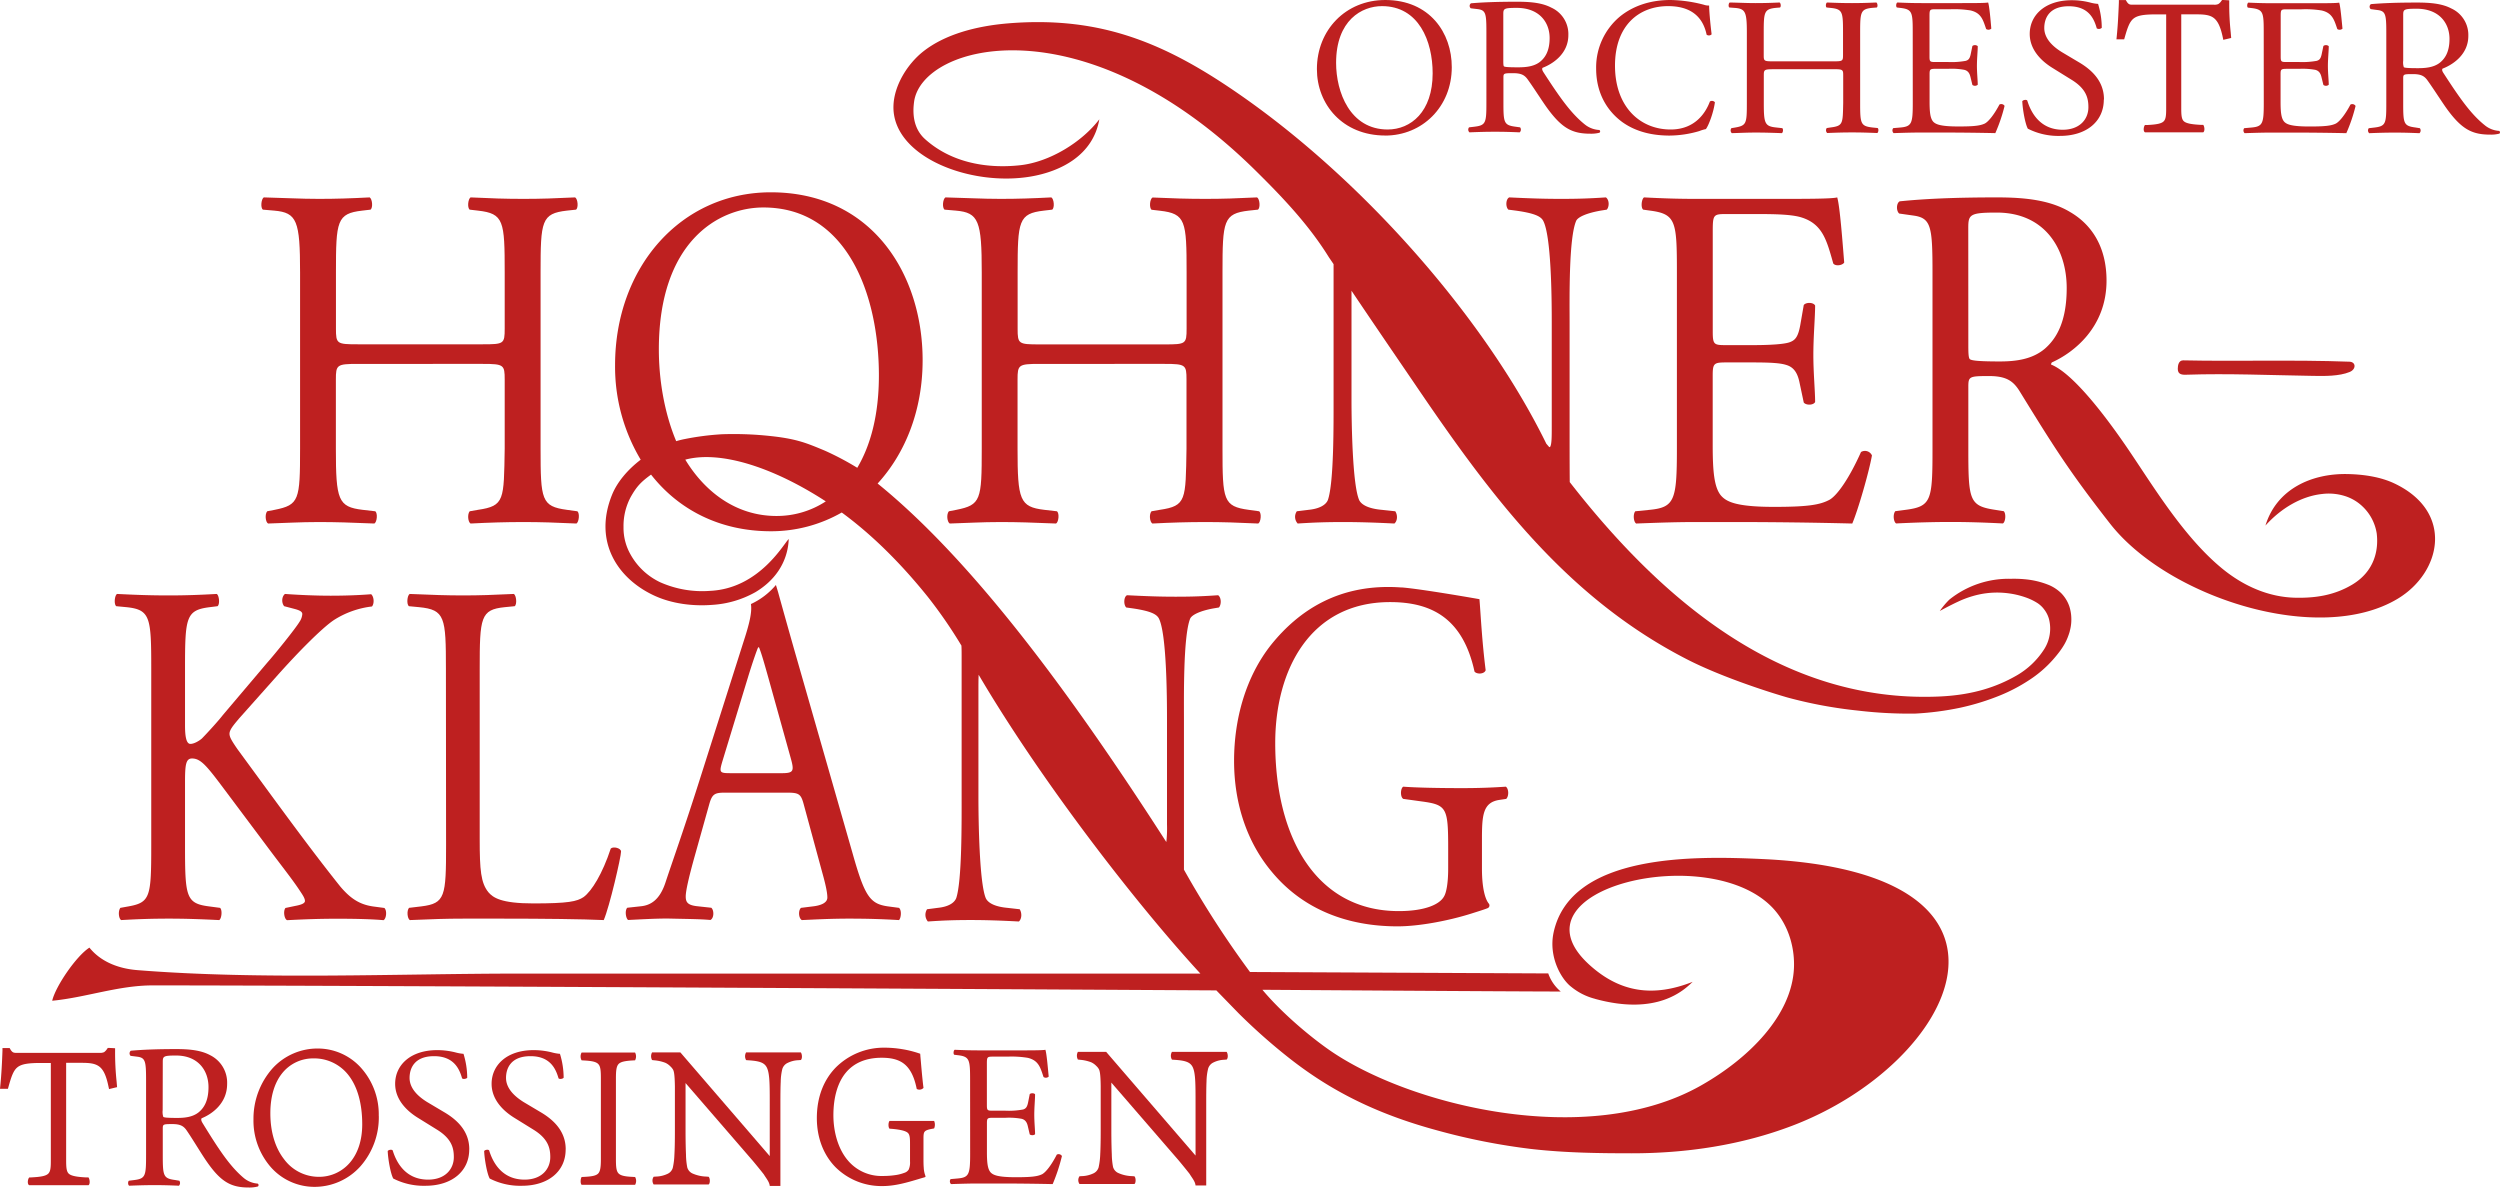 <?xml version="1.0" encoding="UTF-8"?>
<svg xmlns="http://www.w3.org/2000/svg" id="Ebene" viewBox="0 0 1000 475">
  <defs>
    <style>
      .cls-1, .cls-2 {
        fill: #BE2020;
      }

      .cls-2 {
        fill-rule: evenodd;
      }
    </style>
  </defs>
  <title>Hohnerklang Logo_Rot</title>
  <g id="Logo">
    <g id="Trossingen">
      <path id="N" class="cls-1" d="M490.65,423.82l-.92.08a10.65,10.65,0,0,0-4.71,1.27,4,4,0,0,0-1.78,2.32h0a22.87,22.87,0,0,0-.63,5c-.1,2.24-.12,5.18-.12,9v32.7h-4.27c-.14-1.64-1.49-3.13-2.38-4.64-2.1-2.67-4.4-5.42-4.4-5.42l-26.9-31.09v19.09h0c0,4.07.08,7.22.18,9.66a28.77,28.77,0,0,0,.5,5h0a3.78,3.78,0,0,0,2,2.37,14.33,14.33,0,0,0,5.58,1.29l.94.07c.67.54.67,2.74,0,3.09H431.8a2.71,2.71,0,0,1,0-3.1l.94-.06a11.58,11.58,0,0,0,4.75-1.16,3.84,3.84,0,0,0,1.95-2.33,28.45,28.45,0,0,0,.65-5.18c.13-2.4.19-5.55.19-9.66V434.5c-.06-5.28-.43-6.38-.83-7a4.93,4.93,0,0,0-.9-1.09,6.81,6.81,0,0,0-2.06-1.49,15.93,15.93,0,0,0-4.44-1l-.9-.11a3.22,3.22,0,0,1,0-3.06h11.32l.3.35,35.45,41.13V441.5c0-7.79,0-12.2-1.11-14.58-1-2.14-3.12-2.72-7.39-3l-.94-.07a3,3,0,0,1,0-3.1h21.87c.5.64.71,2.41,0,3.09"></path>
      <path id="E" class="cls-2" d="M388.06,461.31c0,8.48-.4,9.69-5.1,10.09l-2.72.24a1.55,1.55,0,0,0,.17,2c4.85-.16,7.65-.24,11.19-.24H399c7.33,0,14.65.08,22.07.24a71,71,0,0,0,3.7-11.22,1.52,1.52,0,0,0-2.06-.56c-2.14,4.19-4.36,7-5.84,7.82-1.82.89-4.2,1.21-10.54,1.21-7.25,0-9-.88-10-1.85-1.32-1.37-1.56-4.12-1.56-8.39V449.29c0-2.1.24-2.18,2.71-2.18h4.78a28.26,28.26,0,0,1,6.34.4c1.65.4,2.23,1.61,2.55,3.07l.74,3.15c.41.48,1.82.48,2.14-.09,0-1.77-.32-4.84-.32-7.75s.32-6.21.32-8.15c-.32-.56-1.73-.56-2.14-.08l-.65,3.31c-.41,2-1,2.51-2,2.83a31.25,31.25,0,0,1-7,.48h-4.78c-2.47,0-2.71,0-2.71-2.26V425.88c0-3.07,0-3.23,2.47-3.23h5.93a39.45,39.45,0,0,1,8,.49c4.29,1.05,5,3.87,6.26,7.66a1.65,1.65,0,0,0,2.07-.16c-.34-3.55-.83-9.36-1.33-10.73-1,.24-5.85.24-11.11.24H391.6c-3.37,0-6.17-.08-9.71-.24-.5.24-.66,1.69-.17,2l1.32.16c4.86.56,5,1.77,5,10.17Z"></path>
      <path id="G" class="cls-1" d="M366.71,435.63l-.19-.86c-1.07-4.84-2.85-7.76-5.17-9.45s-5.31-2.22-8.7-2.22c-6.28,0-11.07,2.09-14.29,5.94s-5,9.76-5,17.1c0,6.11,1.64,13,5.61,17.82a17.54,17.54,0,0,0,14.21,6.43,33.33,33.33,0,0,0,4.83-.33,16.36,16.36,0,0,0,3.7-.92,3.18,3.18,0,0,0,1.77-1.31,7,7,0,0,0,.53-3.25h0v-7.07h0c0-2.19-.07-3.57-.84-4.33s-2.82-1.34-6.54-1.65l-.81-.06c-.54-.46-.58-2.37,0-3.1h17.83a3.82,3.82,0,0,1,0,3l-.74.14c-1.8.32-2.71.67-3.11,1.25s-.41,1.54-.41,3.1v7.31c0,1.41,0,2.7.1,3.83a10.89,10.89,0,0,0,.45,2.71,4.16,4.16,0,0,1,.27,1c-.05.15-.87.35-.87.35-.81.23-1.36.4-1.92.57-4.21,1.26-9.28,2.79-14.24,2.79a26.06,26.06,0,0,1-19-7.57c-4.69-4.8-7.44-11.6-7.44-19.61,0-8.69,2.93-15.44,7.5-20.17a27.18,27.18,0,0,1,19.63-8h0a43.06,43.06,0,0,1,6.91.58,41.36,41.36,0,0,1,6.75,1.66l.55.19.06.67c0,.31.08.89.13,1.56.22,2.53.53,6.32,1,10.43l.13,1a2.23,2.23,0,0,1-2.74.4"></path>
      <path id="N-2" data-name="N" class="cls-1" d="M320.32,424l-.92.08a10.69,10.69,0,0,0-4.71,1.27,4,4,0,0,0-1.78,2.32h0a23,23,0,0,0-.62,5c-.11,2.24-.13,5.18-.13,9v32.7H307.9c-.15-1.64-1.49-3.13-2.38-4.63-2.1-2.68-4.41-5.43-4.41-5.43l-26.89-31.09v19.09h0c0,4.07.08,7.22.18,9.66a28.42,28.42,0,0,0,.51,5h0a3.8,3.8,0,0,0,2,2.38,14.64,14.64,0,0,0,5.59,1.28l.93.07c.67.54.67,2.74,0,3.09H261.47a2.74,2.74,0,0,1,0-3.1l.94-.06a11.53,11.53,0,0,0,4.75-1.16,3.8,3.8,0,0,0,1.95-2.33,27.58,27.58,0,0,0,.65-5.18c.14-2.4.2-5.55.2-9.66V434.71c-.07-5.29-.43-6.38-.83-7a5.55,5.55,0,0,0-.91-1.09,6.85,6.85,0,0,0-2.06-1.49,15.94,15.94,0,0,0-4.43-1l-.9-.11a3.17,3.17,0,0,1,0-3.06h11.31l.31.35,35.45,41.13V441.7c0-7.79,0-12.2-1.12-14.58-1-2.14-3.11-2.72-7.38-3l-.95-.07a3.06,3.06,0,0,1,0-3.1h21.87c.5.64.71,2.41,0,3.09"></path>
      <path id="I" class="cls-1" d="M254.05,424.13l-1,.05c-3.15.19-4.86.55-5.68,1.5s-1,2.69-1,5.62v32.34c0,3,.14,4.73,1,5.67s2.52,1.29,5.67,1.44l1,.05a3.16,3.16,0,0,1,0,3.12H232.66c-.58-.5-.49-2.42,0-3.12l1-.05c3.18-.15,4.88-.49,5.69-1.43s1-2.72,1-5.68V431.3c0-2.93-.13-4.69-1-5.63h0c-.82-.94-2.53-1.3-5.71-1.48l-1-.06a3.2,3.2,0,0,1,0-3.11h21.39a3.35,3.35,0,0,1,0,3.11"></path>
      <path id="S" class="cls-2" d="M226.28,459.72c0-7.44-5.1-12-10.28-15l-6.59-3.92c-3-1.88-7-5.09-7-9.64,0-3.6,1.72-8.69,9.79-8.69,7.91,0,10.13,5.09,11.21,8.85.41.47,1.73.23,2.05-.23a32.74,32.74,0,0,0-1.48-9.56,16.6,16.6,0,0,1-2.88-.48,29.79,29.79,0,0,0-7.65-1c-10.71,0-16.81,6-16.81,13.47,0,6.43,4.78,10.89,8.89,13.48l7.83,4.85c6,3.69,6.75,7.53,6.75,11,0,4.7-3.37,9-10.29,9-9.55,0-12.93-7.68-14.16-11.67-.33-.47-1.57-.32-2,.23.17,3.69,1.23,9.25,2.22,11a26.78,26.78,0,0,0,12.85,2.9c10.7,0,17.53-5.88,17.53-14.49"></path>
      <path id="S-2" data-name="S" class="cls-2" d="M187.71,459.72c0-7.44-5.1-12-10.29-15l-6.59-3.92c-3.05-1.88-7-5.09-7-9.64,0-3.6,1.73-8.69,9.79-8.69,7.91,0,10.14,5.09,11.21,8.85.41.47,1.73.23,2.06-.23a32.71,32.71,0,0,0-1.49-9.56,16.6,16.6,0,0,1-2.88-.48,29.79,29.79,0,0,0-7.65-1c-10.71,0-16.81,6-16.81,13.47,0,6.43,4.78,10.89,8.9,13.48l7.82,4.85c6,3.69,6.75,7.53,6.75,11,0,4.7-3.37,9-10.29,9-9.55,0-12.93-7.68-14.16-11.67-.33-.47-1.57-.32-2,.23.17,3.69,1.23,9.25,2.22,11a26.78,26.78,0,0,0,12.85,2.9c10.7,0,17.54-5.88,17.54-14.49"></path>
      <path id="O" class="cls-1" d="M151.52,446.34a29.65,29.65,0,0,1-7.35,20.19,24.63,24.63,0,0,1-18.37,8.21,23.29,23.29,0,0,1-17.41-7.81,28.28,28.28,0,0,1-7-19.2A30.34,30.34,0,0,1,109,427.36a24.36,24.36,0,0,1,18.36-7.95h0a23.24,23.24,0,0,1,16.68,7.32,27.87,27.87,0,0,1,7.46,19.61Zm-43.38-1c0,7.56,2,13.86,5.45,18.3a17.28,17.28,0,0,0,13.92,7.09,16.18,16.18,0,0,0,12.63-5.89c2.91-3.5,4.75-8.56,4.75-15.11,0-8.54-2-15-5.23-19.31a17.35,17.35,0,0,0-14.35-7.06h0a15.8,15.8,0,0,0-12.56,6.09c-2.82,3.59-4.61,8.84-4.61,15.89"></path>
      <path id="R" class="cls-2" d="M65.11,424.83c0-2.3.25-2.62,5.29-2.62,9,0,13,6.15,13,12.64,0,5.58-1.88,8.46-4.08,10.18-2.36,1.81-5.45,2.14-8.39,2.14-4.15,0-5.37-.17-5.61-.42a6.35,6.35,0,0,1-.25-2.7Zm-6.68,36.95c0,8.62-.16,9.69-4.89,10.26l-2,.25c-.49.57-.33,1.81.17,2,3.82-.16,6.75-.24,10.17-.24,3.26,0,6,.08,9.7.24a1.61,1.61,0,0,0,.16-2L70,472c-4.73-.65-4.89-1.64-4.89-10.26V451.44c0-1.73.16-1.81,3.82-1.81,3.27,0,4.57.82,5.79,2.63,2.53,3.69,5.87,9.36,8,12.39C88.49,473,92.64,475,99.57,475a12.76,12.76,0,0,0,3.58-.41.69.69,0,0,0-.08-1.15,9.8,9.8,0,0,1-5.63-2.3c-5.53-4.68-9.85-11.25-16.37-21.84-.4-.66-.81-1.48-.4-2,4.07-1.64,10.18-5.91,10.18-13.71a12.25,12.25,0,0,0-6.76-11.5c-3.75-2.05-8.55-2.46-13.6-2.46-8,0-13.61.25-18.17.66a1.39,1.39,0,0,0-.08,2.05l2.61.33c3.34.41,3.58,1.8,3.58,9.6Z"></path>
      <path id="T" class="cls-1" d="M11.71,471l1-.05c3.73-.2,5.69-.57,6.62-1.52s1-2.61,1-5.44v-38.8h-4c-5,0-7.71.4-9.36,1.73s-2.45,3.78-3.59,7.85l-.21.74H0l.11-1.11c.24-2.37.42-4.78.56-7.17s.24-4.75.32-7l0-1H3.86l.29.5a4,4,0,0,0,.67.9,1.91,1.91,0,0,0,.57.37h0a2.83,2.83,0,0,0,.82.14h0c.36,0,.84,0,1.39,0H39.86a3.77,3.77,0,0,0,1.76-.27,4.42,4.42,0,0,0,1.19-1.26l.32-.44.55,0,1.36.07,1,.06,0,1a110.26,110.26,0,0,0,.59,12.19l.13,1.5.07.87-.85.2-1.36.33-1,.24-.22-1c-.9-4.33-2-6.73-3.68-8s-3.9-1.5-7.1-1.5H26.46V464c0,2.82.11,4.53,1,5.42s3,1.34,6.9,1.54l1,0c.47.44.85,2.55.05,3.12H11.71c-.88-.31-.65-2.47,0-3.11"></path>
    </g>
    <g id="Hohnerklang">
      <path id="G-2" data-name="G" class="cls-2" d="M560.65,235c-24.8-1.87-41.17,9.21-52.2,22.91-10.22,12.93-14.82,29.78-14.82,46.42,0,17.24,5.26,32.72,15.15,44.47,12.68,15.27,30.63,21.74,50.23,21.74,8.89,0,20.76-2.35,29.48-5.1,3.13-1,4.92-1.53,6.53-2.16a1.18,1.18,0,0,0,.48-1.87c-1.43-1.73-2.72-6.15-2.72-14v-11c0-10,.16-15.48,7.07-16.46l2.64-.39c1.16-1.17,1-4.11-.16-4.89-5.44.38-11,.58-17.46.58-9.71,0-18.77-.2-23.55-.58-1.15.58-1.32,4.11,0,4.89l7.24,1c10.21,1.37,10.71,2.54,10.71,19v7.83c0,6.27-.82,9.8-1.65,11.17-1.81,3.33-7.91,5.88-18.12,5.88-33.1,0-49.41-29.58-49.41-67.19,0-29.38,14-56.41,45.95-56.41,16.81,0,29.16,6.66,33.77,27.81,1,1.18,4,1,4.45-.58-1.48-11.75-1.93-21.54-2.48-28.4,0,0-23.28-4.11-31.13-4.7"></path>
      <path id="A" class="cls-2" d="M299.32,270.49c1.81-5.88,3.46-10.58,3.95-11.56h.33c1,2.35,2.47,7.64,3.79,12.34l8.89,31.93c1.49,5.29,1.16,6.07-3.62,6.07H292.4c-4.61,0-4.78-.2-3.46-4.7Zm29.48,78.15c1.32,4.7,2.14,8.23,2.14,10.38,0,2-2.31,3.13-5.76,3.53l-4.78.59c-1.15,1-1,4.11.33,4.89,4.77-.2,11-.58,18.94-.58,7.41,0,13.18.19,19.93.58.82-.78,1.15-3.92,0-4.89l-4.44-.59c-7.09-1-9.23-3.92-14-20.77L318.59,263c-2.47-8.61-6-21.22-7.35-26.13l-.87-2.88a28.91,28.91,0,0,1-10,7.63c.49,3.14-.55,7.68-2.85,14.73l-16.8,52.88c-6.92,21.94-11.53,34.67-14.5,43.68-2.3,7.05-5.93,9.2-9.88,9.6l-5.43.59c-1,1-.66,4.11.32,4.89,4.45-.2,10.38-.58,15.81-.58,7.75.19,12.85.19,17.14.58,1.48-.78,1.48-3.92.33-4.89l-5.44-.59c-3.95-.4-4.78-1.57-4.78-3.92,0-2.16,1.16-7.44,3.63-16.26l5.76-20.56c1.15-4.12,2.14-4.71,6.26-4.71H314.8c4.94,0,5.6.59,6.75,4.9Z"></path>
      <path id="L" class="cls-2" d="M178.43,338.06c0,20.57-.33,23.31-9.88,24.49l-4.94.59c-1,1.17-.66,4.31.32,4.89,9.23-.39,14.5-.58,21.42-.58H200.5c17,0,32.61.19,41,.58,2.3-5.29,6.92-25.26,6.92-27.42,0-1.37-3.13-2.16-4.12-1.18-3.29,10-7.58,17-10.87,19.4-2.63,1.76-6.09,2.54-20.09,2.54-13,0-16.15-2.35-18-4.5-3-3.72-3.46-8.82-3.46-21.16V267.55c0-20.57.33-23.7,10-24.68l4-.39c1-.78.65-4.31-.33-4.9-8.24.4-13.84.59-20.26.59-6.59,0-12.19-.19-21.42-.59-1,.59-1.31,4.12-.32,4.9l4.11.39c10.38,1,10.71,4.11,10.71,24.68Z"></path>
      <path id="K" class="cls-2" d="M60.5,338.06c0,20.57-.33,22.92-9.06,24.49l-3.29.59c-1,1.36-.66,4.31.33,4.89,6.75-.39,12.35-.58,19.11-.58,6.42,0,12,.19,20.09.58,1-.58,1.32-4.11.33-4.89l-4.45-.59c-9.22-1.18-9.55-3.92-9.55-24.49V312.8c0-6.86.33-9.41,2.8-9.41,4,0,6.59,3.92,16,16.46L106,337.47c6.26,8.43,10.54,13.72,13.67,18.42,1.16,1.76,2.31,3.33,2.31,4.5,0,1-1.65,1.57-4,2l-3.78.79c-1,1.17-.5,4.5.66,4.89,7.57-.39,13.34-.58,20.09-.58,7.74,0,14.17.19,18.45.58,1.15-.58,1.48-3.92.33-4.89l-4.45-.59c-5.6-.79-9.22-3.33-13.18-8-12.84-16.07-25.53-33.69-41.17-55-2.14-3.14-3.13-4.7-3.13-6.08,0-1.56,1.48-3.32,3.79-6.07l14.82-16.65c9.22-10.37,18.44-19.58,23.06-22.71a35.94,35.94,0,0,1,15.32-5.49c1-1.18.82-3.92-.33-4.9-5,.4-10.55.59-16.31.59S119.8,238,114,237.58c-1.32,1-1.48,3.53-.33,4.9l4.45,1.17c2.14.6,2.8,1.18,2.8,2a6.36,6.36,0,0,1-1.15,3.13c-1.65,2.75-9.72,12.74-12.85,16.26L89.16,286c-1.64,2.16-6.09,7.05-8.4,9.4-1.15,1-3.13,2.16-4.61,2.16-1.81,0-2.14-3.72-2.14-7.44V267.55c0-20.57.33-23.5,9.88-24.68l3.13-.39c1-.78.66-4.31-.33-4.9-7.08.4-12.68.59-19.1.59-7.42,0-12.69-.19-20.76-.59-1,.59-1.32,4.12-.33,4.9l4.12.39c9.55,1,9.88,4.11,9.88,24.68Z"></path>
      <path id="Bindestrich" class="cls-2" d="M939.87,148.79c2.68-1.11,2.54-4-.07-4.11-22.42-.84-45.39-.07-66.53-.54-1.83,0-2.16,2-2.16,3.44,0,2.4,2,2.36,3.63,2.3,16.43-.55,33.25.2,50.48.47,4.51.08,10.44.18,14.65-1.56"></path>
      <path id="R-2" data-name="R" class="cls-2" d="M787.31,91.3c0-5.48.52-6.27,11.37-6.27,19.43,0,28,14.69,28,30.17,0,13.32-4,20.17-8.75,24.29-5.07,4.3-11.72,5.09-18,5.09-8.93,0-11.56-.39-12.08-1-.52-.79-.52-2.94-.52-6.46Zm33.08,54.5c8.77,3.47,21.86,20.58,31.25,34.45,9.87,14.58,21.9,34.54,37.09,47.06,8.88,7.32,19,11.57,29.44,11.78,7.58.15,15.3-.79,22.79-5.28,8.78-5.27,10.54-13.7,9.73-20.42A18.85,18.85,0,0,0,945,202.57a18,18,0,0,0-7.13-4.18,21.48,21.48,0,0,0-9.05-.79c-8.31.89-16.43,5.72-22.64,12.62,4.5-14.68,18.51-20.86,32.7-20.6,6.55.12,13.32,1.13,18.84,3.74,24.06,11.38,18.86,35.58,1.42,46.1-31.51,19-92-.45-115.11-30-16.41-21-22.46-30.68-36.06-52.77-2.62-4.31-5.42-6.27-12.41-6.27-7.88,0-8.23.2-8.23,4.31v24.68c0,20.57.35,22.92,10.5,24.49l3.67.58c1,1,.7,4.31-.35,4.9-7.88-.39-13.82-.59-20.83-.59-7.34,0-13.64.2-21.87.59-1-.59-1.4-3.52-.35-4.9l4.38-.58C772.6,202.55,773,200,773,179.44V109.12c0-18.6-.53-21.93-7.71-22.91l-5.6-.79c-1.22-1-1.22-4.11.18-4.89,9.8-1,21.88-1.57,39-1.57,10.85,0,21.17,1,29.22,5.88,8.4,4.89,14.52,13.71,14.52,27.42,0,18.61-13.12,28.79-21.87,32.71a1.9,1.9,0,0,0-.34.83"></path>
      <path id="E-2" data-name="E" class="cls-2" d="M670.76,179.44c0,20.57-.88,23.51-10.86,24.49l-5.78.58c-1,1.18-.69,4.31.36,4.9,10.32-.39,16.28-.59,23.8-.59H694c15.58,0,31.15.2,46.91.59,2.27-5.29,6.64-20.37,7.87-27.23a3.05,3.05,0,0,0-4.38-1.37c-4.55,10.19-9.27,17.05-12.42,19-3.85,2.16-8.93,2.94-22.4,2.94-15.4,0-19.08-2.15-21.17-4.51-2.81-3.32-3.33-10-3.33-20.37V150.26c0-5.09.52-5.29,5.77-5.29H701c6.82,0,11,.2,13.47,1,3.5,1,4.73,3.91,5.42,7.44L721.5,161c.88,1.17,3.84,1.17,4.55-.19,0-4.32-.71-11.76-.71-18.81,0-7.44.71-15.08.71-19.78-.7-1.37-3.67-1.37-4.55-.2l-1.39,8c-.88,4.9-2.11,6.08-4.21,6.86s-7.52,1.17-14.87,1.17H690.87c-5.25,0-5.77,0-5.77-5.48V93.45c0-7.44,0-7.83,5.25-7.83H703c7.7,0,13.3.2,17,1.18,9.11,2.54,10.68,9.4,13.31,18.6.87,1.18,3.67.79,4.37-.39-.7-8.62-1.75-22.72-2.8-26.05-2.1.59-12.42.59-23.63.59H678.28c-7.18,0-13.13-.2-20.66-.59-1,.59-1.39,4.11-.34,4.9l2.8.39c10.32,1.37,10.68,4.31,10.68,24.68Z"></path>
      <path id="N-3" data-name="N" class="cls-2" d="M827.91,252.53c-1.08,3.62-2.4,6.42-6.69,11.3a46.36,46.36,0,0,1-9.62,8.25,67.47,67.47,0,0,1-11.37,6,96.94,96.94,0,0,1-16.1,5A116.84,116.84,0,0,1,766,285.44a174.86,174.86,0,0,1-22.8-1.2A177.2,177.2,0,0,1,715,279c-9.65-2.79-27.06-8.61-39.68-15-48.69-24.81-79-65.58-109.72-110.89-6-8.79-18.25-26.73-25-36.82v43.37c0,9.21.35,34.67,3.15,40.54,1.23,2.16,4.55,3.33,8.92,3.73l5.43.58c1.05,1.57.87,3.92-.35,4.9-7.87-.39-14-.59-20.47-.59-7.36,0-12.08.2-18.2.59a3.93,3.93,0,0,1-.35-4.9l4.72-.58c4-.4,6.82-1.77,7.7-3.92,2.45-7,2.28-30.95,2.28-40.35v-54l-1.91-2.81c-8.2-13.25-19.05-24.49-29.2-34.52C433.25.11,368.82,17.53,365.64,40.67c-.62,4.51-.44,10.64,4.4,15,9.94,8.93,23.74,12,38.15,10.41,11.7-1.32,24.54-9.19,31.54-18.36C437.21,62.2,424.2,68.57,412.38,70.6c-24.2,4.15-55.41-7.87-55-28.08.17-8.29,5.62-17,12-22,8.6-6.74,21-10.15,34.31-11.21,37.24-2.95,63.24,8.23,93.49,29.43,49.32,34.58,97.1,89.19,121.35,138.75l1.15,1.33H620c.7-1,.7-4.12.7-8.23V128.71c0-9.21-.17-34.67-3.5-40.54-1.05-1.77-3.85-2.94-10.85-3.92l-3-.39c-1.22-1.18-1-4.31.36-4.9,8,.39,14,.59,20.65.59,7.52,0,12.07-.2,18-.59,1.4,1,1.4,3.72.35,4.9l-2.45.39c-5.6,1-9.1,2.54-9.8,4.11-3,7-2.62,31.34-2.62,40.35v46.82c0,2.92,0,10.15.06,17.31,35.85,46.07,84.31,88.6,147.93,85.76,13.77-.61,23.3-4.1,30.6-8.28a32,32,0,0,0,11.36-10.82,15.42,15.42,0,0,0,1.8-11.89,11.11,11.11,0,0,0-1.89-3.8,10.47,10.47,0,0,0-2.61-2.51,22.59,22.59,0,0,0-4.57-2.25,34.61,34.61,0,0,0-5-1.38,36.38,36.38,0,0,0-5.18-.61,34.47,34.47,0,0,0-11.25,1.38,38.93,38.93,0,0,0-5.67,2.13c-3.7,1.71-7.51,3.83-7.51,3.83a31.31,31.31,0,0,1,3.85-4.57,37.93,37.93,0,0,1,24.58-8.31,46.74,46.74,0,0,1,7.29.37,33.3,33.3,0,0,1,8.15,2.21,16.07,16.07,0,0,1,4.72,3.19,14,14,0,0,1,3.25,5.31,16.67,16.67,0,0,1,.78,4.67,17,17,0,0,1-.65,5.26"></path>
      <path id="H" class="cls-2" d="M465.85,145.56c8.4,0,8.75.39,8.75,6.26v27.62c-.35,20.57,0,22.92-10.67,24.49l-3.33.58c-1.05,1.18-.7,4.31.36,4.9,7.69-.39,14-.59,21.17-.59,6.82,0,12.77.2,21.17.59,1.05-.59,1.4-4.11.35-4.9l-4.2-.58C489.3,202.55,489,200,489,179.44V108.93c0-20.57.35-23.51,10.5-24.68l3.68-.39c1.05-.79.7-4.31-.35-4.9-7.88.39-13.83.59-20.65.59C475,79.55,469,79.35,461,79c-1.06.59-1.41,4.11-.36,4.9l3.33.39c10.32,1.17,10.67,4.11,10.67,24.68v22.52c0,6.08-.35,6.27-8.75,6.27H415.8c-8.4,0-8.75-.19-8.75-6.26V108.93c0-20.57.35-23.51,10.5-24.68l3.33-.39c1.05-.79.7-4.31-.35-4.9-7.53.39-13.48.59-20.3.59-7.53,0-13.48-.39-22.05-.59-1.05.59-1.4,4.11-.35,4.9l4.55.39c9.1.79,10.32,4.11,10.32,24.68v70.51c0,20.57-.35,22.53-10.15,24.49l-3,.58c-1.05,1.18-.7,4.31.35,4.9,6.82-.2,12.77-.59,20.3-.59,6.82,0,12.77.2,22.22.59,1.05-.59,1.4-4.11.35-4.9l-5.07-.58c-9.8-1.18-10.68-3.92-10.68-24.49V151.82c0-5.87.35-6.26,8.75-6.26Z"></path>
      <path id="O_N" data-name="O+N" class="cls-2" d="M638,399.54c24.71,6.8,35.44-3.29,39.06-6.81-15.59,6.17-28.94,4.4-41.26-6.77C602,355.37,685,335.77,709.76,363.9c6.12,7,8.19,16,7.81,23.54-.94,18.75-17.91,35.89-37.3,46.83-45.51,25.67-117,7.79-148.68-14.36-8.24-5.76-19.25-15.16-26.63-24,0,0,102.56.7,119.34.7a16.38,16.38,0,0,1-5-7.24L500,388.8a389,389,0,0,1-26.42-40.93c0-5.68,0-10.86,0-13.22V287.84c0-9-.32-33.3,2.47-40.35.66-1.56,4-3.14,9.22-4.11l2.31-.39c1-1.18,1-3.92-.32-4.9-5.61.39-9.89.59-17,.59-6.26,0-11.86-.2-19.44-.59-1.31.59-1.48,3.72-.33,4.9l2.8.39c6.59,1,9.23,2.15,10.22,3.92,3.13,5.87,3.29,31.33,3.29,40.54v41.92a49.21,49.21,0,0,1-.27,7.06c-33.82-52.58-74.79-110.45-115.48-143.41,11.12-12.16,18-29.36,18-49.31,0-34.47-20.3-67.18-60.72-67.18-36,0-62.3,30-62.3,69.14a72.43,72.43,0,0,0,10.25,37.82c-5.14,3.93-9.38,8.86-11.48,14.08-7.52,18.65,2.19,33.48,16.9,40.28,7.05,3.27,15.52,4.33,23.31,3.7a40.24,40.24,0,0,0,17.18-5.09c7.18-4.29,12.85-11.31,13.31-21.21-1.61,1.09-11.37,19.72-31.41,20.7a41.45,41.45,0,0,1-20-3.43,26.6,26.6,0,0,1-11.84-11.06,21.57,21.57,0,0,1-2.84-11.06,24.54,24.54,0,0,1,2.88-12c2.31-4.08,3.93-5.91,8.13-8.95,10.73,13.72,27.12,22.66,47.93,22.66A56.79,56.79,0,0,0,336.7,205c11.19,8.21,22.8,19.26,34.45,33.77a186.69,186.69,0,0,1,13.42,19.47c.07,1.25.08,2.57.08,4v56.61c0,9.4.17,33.3-2.14,40.35-.82,2.15-3.46,3.52-7.25,3.92l-4.44.58a4.13,4.13,0,0,0,.33,4.9c5.76-.39,10.21-.59,17.13-.59,6.09,0,11.86.2,19.27.59,1.15-1,1.31-3.33.33-4.9l-5.11-.58c-4.12-.4-7.25-1.57-8.4-3.72-2.64-5.89-3-31.35-3-40.55v-42.7c0-2.31,0-4.41.09-6.25,1.68,2.85,3.38,5.69,5.13,8.53,25.13,40.83,59.78,85.15,83.56,111H208.92c-50,0-104.24,2.58-154-1.38-7.36-.59-14.52-3.24-19.15-9-5.19,3.28-13.56,15.46-14.89,21.25C34.35,399,47.36,394.16,61,394.16c83.64,0,425.54,2,425.54,2l8.81,9.06A234.55,234.55,0,0,0,516,423.49c15.76,12.32,33.63,21.83,58.85,28.66a255.43,255.43,0,0,0,37.72,7.45c14,1.59,27.67,1.71,40.15,1.72,22.12,0,43.92-3.33,64.1-11,65.23-24.76,104.67-101.36-12-106.71-26.38-1.21-76.64-2.46-83.41,29.52-2,9.59,3,18.48,7.12,21.63a24.82,24.82,0,0,0,9.5,4.77M310.61,206.39c-16.66,0-29-10.18-36.49-22.53,13.92-3.73,35,2.91,56.2,16.69a35.76,35.76,0,0,1-19.71,5.84Zm-40.13-29.91c-4.84-11.57-6.94-24.85-6.94-36.69,0-42.89,23.62-56.8,41.82-56.8,33.43,0,46.2,34.87,46.2,67.19,0,15.71-3.31,27.95-8.65,36.94A114.25,114.25,0,0,0,330,180.29c-7.76-3.24-11.66-4.92-23.63-6.06a136.74,136.74,0,0,0-17.57-.53,106.73,106.73,0,0,0-14.9,1.92,34.94,34.94,0,0,0-3.46.86"></path>
      <path id="H-2" data-name="H" class="cls-2" d="M193.13,145.56c8.4,0,8.75.39,8.75,6.26v27.62c-.35,20.57,0,22.92-10.67,24.49l-3.33.58c-1,1.18-.7,4.31.35,4.9,7.7-.39,14-.59,21.18-.59,6.82,0,12.77.2,21.17.59,1-.59,1.4-4.11.35-4.9l-4.2-.58c-10.15-1.38-10.5-3.92-10.5-24.49V108.93c0-20.57.35-23.51,10.5-24.68l3.68-.39c1.05-.79.7-4.31-.36-4.9-7.87.39-13.82.59-20.64.59-7.18,0-13.13-.2-21.18-.59-1,.59-1.4,4.11-.35,4.9l3.33.39c10.32,1.17,10.67,4.11,10.67,24.68v22.52c0,6.08-.35,6.27-8.75,6.27h-50c-8.4,0-8.75-.19-8.75-6.26V108.93c0-20.57.35-23.51,10.5-24.68l3.33-.39c1.05-.79.7-4.31-.35-4.9-7.53.39-13.48.59-20.3.59-7.53,0-13.48-.39-22.05-.59-1,.59-1.4,4.11-.35,4.9l4.55.39c9.1.79,10.32,4.11,10.32,24.68v70.51c0,20.57-.35,22.53-10.15,24.49l-3,.58c-1,1.18-.7,4.31.35,4.9,6.82-.2,12.77-.59,20.3-.59,6.82,0,12.77.2,22.22.59,1.05-.59,1.4-4.11.35-4.9l-5.07-.58c-9.8-1.18-10.68-3.92-10.68-24.49V151.82c0-5.87.35-6.26,8.75-6.26Z"></path>
    </g>
    <g id="Orchester">
      <path id="R-3" data-name="R" class="cls-2" d="M961.28,6c0-2.2.24-2.51,5.35-2.51,9.14,0,13.17,5.87,13.17,12.06,0,5.33-1.89,8.07-4.11,9.72-2.39,1.72-5.52,2-8.49,2-4.19,0-5.43-.16-5.68-.4a6,6,0,0,1-.24-2.58Zm-6.76,35.25c0,8.23-.16,9.25-4.94,9.79l-2.06.24a1.46,1.46,0,0,0,.17,2c3.87-.16,6.83-.24,10.29-.24,3.3,0,6.09.08,9.8.24a1.47,1.47,0,0,0,.16-2L966.21,51c-4.77-.62-4.93-1.56-4.93-9.79V31.37c0-1.65.16-1.73,3.87-1.73,3.29,0,4.61.79,5.84,2.51,2.55,3.53,5.93,8.93,8.07,11.83,5.85,7.91,10,9.87,17.05,9.87a13.24,13.24,0,0,0,3.62-.39.65.65,0,0,0-.08-1.1A10,10,0,0,1,994,50.17c-5.6-4.46-10-10.73-16.55-20.84-.42-.62-.83-1.41-.42-1.88,4.12-1.57,10.3-5.64,10.3-13.08a11.64,11.64,0,0,0-6.84-11c-3.78-2-8.65-2.35-13.75-2.35-8.07,0-13.75.24-18.37.63a1.27,1.27,0,0,0-.07,2L950.9,4c3.37.39,3.62,1.72,3.62,9.17Z"></path>
      <path id="E-3" data-name="E" class="cls-2" d="M905.51,41.24c0,8.23-.41,9.4-5.1,9.79l-2.72.24a1.48,1.48,0,0,0,.16,2c4.87-.16,7.66-.24,11.2-.24h7.41c7.33,0,14.66.08,22.07.24a64.7,64.7,0,0,0,3.7-10.89,1.54,1.54,0,0,0-2.05-.55c-2.14,4.07-4.37,6.82-5.85,7.6-1.81.86-4.2,1.17-10.54,1.17-7.24,0-9-.86-10-1.8-1.32-1.33-1.56-4-1.56-8.15v-11c0-2,.24-2.12,2.71-2.12h4.78a29.05,29.05,0,0,1,6.33.39c1.65.4,2.23,1.57,2.56,3l.75,3.06a1.69,1.69,0,0,0,2.14-.08c0-1.73-.34-4.7-.34-7.53s.34-6,.34-7.9a1.69,1.69,0,0,0-2.14-.08l-.67,3.21c-.41,2-1,2.43-2,2.74a32.37,32.37,0,0,1-7,.47H915c-2.48,0-2.72,0-2.72-2.19V6.85c0-3,0-3.13,2.46-3.13h5.93a40.61,40.61,0,0,1,8,.47c4.29,1,5,3.76,6.26,7.44a1.69,1.69,0,0,0,2.06-.16c-.33-3.44-.83-9.09-1.32-10.42-1,.24-5.84.24-11.12.24H909.05c-3.38,0-6.17-.08-9.72-.24-.48.24-.65,1.65-.16,2l1.32.16c4.86.55,5,1.72,5,9.87Z"></path>
      <path id="T-2" data-name="T" class="cls-1" d="M858.05,50l.94,0c3.65-.19,5.57-.55,6.48-1.47s1-2.52,1-5.25V5.75h-3.87c-4.9,0-7.55.38-9.17,1.67S851,11.07,849.88,15l-.21.72h-3.09l.11-1.08c.23-2.29.41-4.61.54-6.92s.24-4.59.32-6.75l0-.94h2.78l.28.48a3.7,3.7,0,0,0,.66.87,1.66,1.66,0,0,0,.56.36h0a2.74,2.74,0,0,0,.8.14h0c.36,0,.82,0,1.36,0h31.6a3.71,3.71,0,0,0,1.73-.26A4,4,0,0,0,888.51.43l.32-.43.53,0,1.33.07,1,.06,0,1a105.29,105.29,0,0,0,.59,11.78l.12,1.44.07.84-.83.2-1.33.31-1,.23-.2-1c-.89-4.19-2-6.51-3.61-7.74s-3.83-1.45-7-1.45h-6V43.22c0,2.72.1,4.37,1,5.24s3,1.29,6.77,1.48l1,0c.46.43.84,2.46,0,3H858.05c-.86-.3-.64-2.39,0-3"></path>
      <path id="S-3" data-name="S" class="cls-2" d="M841.59,39.75c0-7.44-5.11-12-10.29-15l-6.59-3.92c-3.05-1.88-7-5.09-7-9.63,0-3.61,1.73-8.7,9.79-8.7s10.14,5.09,11.21,8.85a1.68,1.68,0,0,0,2-.23,32.8,32.8,0,0,0-1.48-9.56,16.43,16.43,0,0,1-2.88-.47,29.35,29.35,0,0,0-7.65-1c-10.71,0-16.81,6-16.81,13.48,0,6.42,4.78,10.89,8.89,13.47l7.83,4.86c6,3.68,6.75,7.52,6.75,11,0,4.7-3.37,9-10.29,9-9.55,0-12.93-7.67-14.16-11.67-.33-.47-1.57-.31-2,.24.17,3.68,1.23,9.24,2.22,11a26.81,26.81,0,0,0,12.85,2.89c10.7,0,17.54-5.87,17.54-14.49"></path>
      <path id="E-4" data-name="E" class="cls-2" d="M765.11,41.22c0,8.23-.41,9.4-5.11,9.8l-2.71.23a1.47,1.47,0,0,0,.16,2c4.86-.16,7.66-.24,11.2-.24h7.41c7.33,0,14.65.08,22.07.24a65.61,65.61,0,0,0,3.7-10.89,1.55,1.55,0,0,0-2.05-.55c-2.15,4.08-4.37,6.82-5.85,7.6-1.82.86-4.2,1.18-10.54,1.18-7.25,0-9-.87-10-1.81-1.31-1.33-1.56-4-1.56-8.14v-11c0-2,.25-2.12,2.72-2.12h4.78a28.21,28.21,0,0,1,6.33.4c1.66.39,2.23,1.56,2.56,3l.74,3.06a1.69,1.69,0,0,0,2.14-.08c0-1.72-.33-4.7-.33-7.52,0-3,.33-6,.33-7.91a1.69,1.69,0,0,0-2.14-.08l-.66,3.21c-.41,2-1,2.43-2,2.74a31.59,31.59,0,0,1-7,.47h-4.78c-2.47,0-2.72,0-2.72-2.19V6.83c0-3,0-3.13,2.47-3.13h5.93a41.42,41.42,0,0,1,8,.47c4.29,1,5,3.76,6.26,7.44a1.69,1.69,0,0,0,2.06-.16C796.24,8,795.74,2.37,795.25,1c-1,.24-5.85.24-11.12.24H768.65c-3.37,0-6.18-.08-9.71-.24-.5.24-.67,1.65-.17,2l1.32.16c4.85.55,5,1.72,5,9.87Z"></path>
      <path id="H-3" data-name="H" class="cls-2" d="M733.16,27.67c4,0,4.12.16,4.12,2.51v11c-.17,8.23,0,9.17-5,9.8l-1.56.23a1.47,1.47,0,0,0,.17,2c3.62-.16,6.58-.24,10-.24,3.21,0,6,.08,10,.24.5-.24.67-1.65.16-2L749,51c-4.77-.55-4.94-1.57-4.94-9.8V13c0-8.23.17-9.4,4.94-9.87L750.7,3c.5-.31.33-1.72-.16-2-3.71.16-6.51.24-9.72.24-3.38,0-6.17-.08-10-.24-.5.24-.66,1.65-.17,2l1.56.16c4.86.47,5,1.64,5,9.87v9c0,2.43-.17,2.51-4.12,2.51H709.61c-4,0-4.12-.08-4.12-2.51V13c0-8.23.17-9.4,5-9.87L712,3c.49-.31.33-1.72-.16-2-3.55.16-6.35.24-9.56.24-3.54,0-6.34-.16-10.37-.24-.49.24-.66,1.65-.17,2l2.14.16c4.29.31,4.86,1.64,4.86,9.87v28.2c0,8.23-.16,9-4.77,9.8l-1.4.23a1.47,1.47,0,0,0,.16,2c3.21-.08,6-.24,9.55-.24,3.21,0,6,.08,10.45.24.5-.24.67-1.65.17-2L710.52,51c-4.61-.48-5-1.57-5-9.8v-11c0-2.35.17-2.51,4.12-2.51Z"></path>
      <path id="C" class="cls-2" d="M638.46,27.44c0,10.1,4.66,17.23,10.67,21.54,5.49,3.84,12,5.25,18.72,5.25a42.91,42.91,0,0,0,11.87-1.8,14.53,14.53,0,0,1,2.63-.79c1.13-1.48,3.08-6.66,3.61-10.73a1.53,1.53,0,0,0-2-.31c-1.73,4.62-6,11.2-15.71,11.2C656,51.8,646,42.71,646,26.26,646,10,655.75,2.45,667.24,2.45c10.9,0,14.29,6.11,15.41,11.43a1.53,1.53,0,0,0,2-.16c-.6-4.77-1-9.71-1-11.51a5.48,5.48,0,0,1-2.1-.31A55.74,55.74,0,0,0,668.22,0c-7.82,0-14.81,2.19-20.29,6.65a26.48,26.48,0,0,0-9.47,20.77Z"></path>
      <path id="R-4" data-name="R" class="cls-2" d="M601.32,5.66c0-2.2.25-2.51,5.35-2.51,9.14,0,13.18,5.87,13.18,12.06,0,5.33-1.9,8.07-4.12,9.72-2.39,1.72-5.52,2-8.48,2-4.2,0-5.44-.16-5.68-.4s-.25-1.17-.25-2.58Zm-6.76,35.25c0,8.23-.16,9.25-4.94,9.79l-2,.24a1.46,1.46,0,0,0,.16,2c3.87-.16,6.83-.24,10.29-.24,3.3,0,6.09.08,9.8.24a1.47,1.47,0,0,0,.17-2l-1.73-.24c-4.78-.62-4.94-1.56-4.94-9.79V31c0-1.65.16-1.73,3.86-1.73,3.31,0,4.62.79,5.85,2.51,2.56,3.53,5.93,8.93,8.08,11.83,5.84,7.91,10,9.87,17,9.87a13.19,13.19,0,0,0,3.62-.39.64.64,0,0,0-.08-1.1A10.08,10.08,0,0,1,634,49.84c-5.59-4.46-10-10.73-16.55-20.84-.4-.62-.82-1.41-.41-1.88,4.12-1.57,10.3-5.64,10.3-13.08a11.61,11.61,0,0,0-6.84-11c-3.79-2-8.64-2.35-13.75-2.35-8.06,0-13.75.24-18.36.63a1.27,1.27,0,0,0-.08,2l2.63.31c3.38.39,3.62,1.72,3.62,9.17Z"></path>
      <path id="O-2" data-name="O" class="cls-2" d="M555.1,51.8c-15.13,0-20.66-15-20.66-26.64,0-17.15,10.37-22.71,18.35-22.71,14.67,0,20.27,13.94,20.27,26.87,0,15.43-8.75,22.48-18,22.48m-1,2.43c14.83,0,26.65-11.52,26.65-27.34C580.74,13.1,571.83,0,554.09,0c-15.81,0-27.33,12-27.33,27.65,0,14.1,10.29,26.56,27.33,26.56Z"></path>
    </g>
  </g>
</svg>
